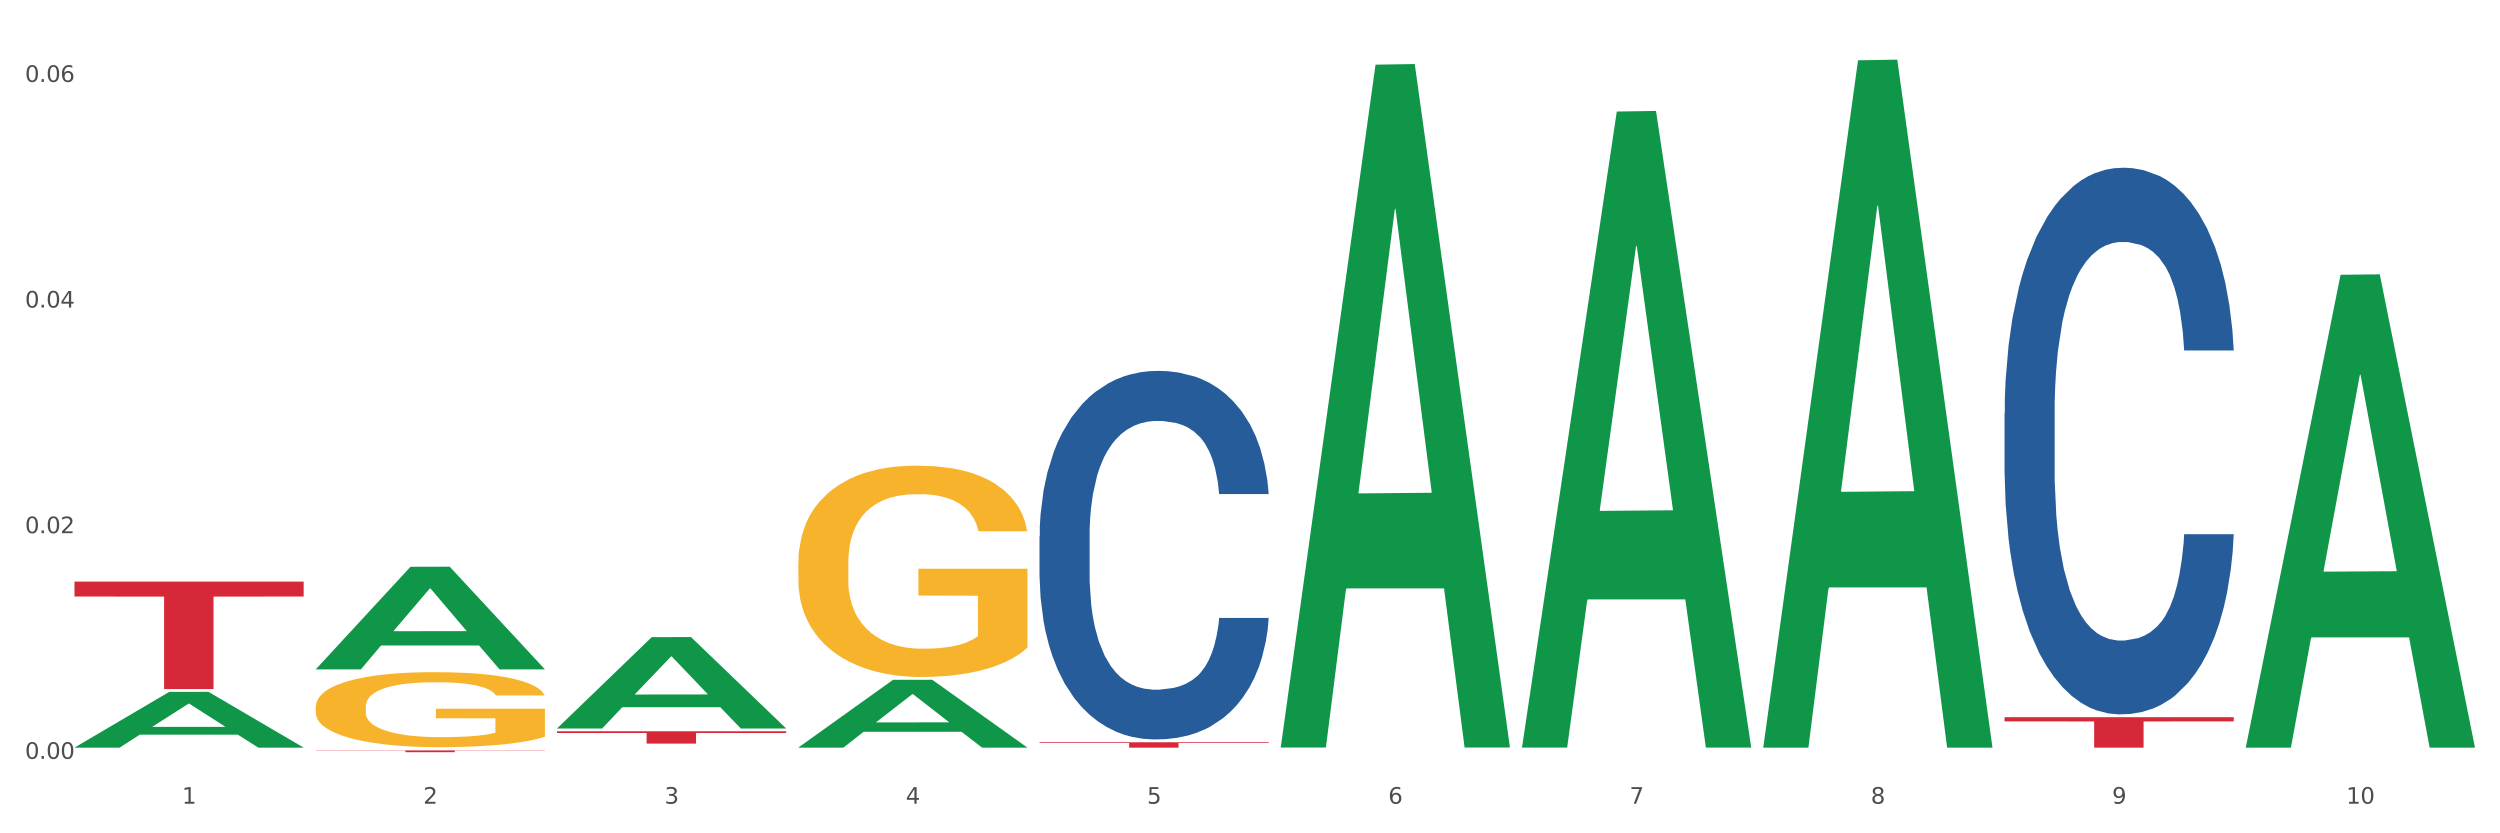 <?xml version="1.0" encoding="utf-8" standalone="no"?>
<!DOCTYPE svg PUBLIC "-//W3C//DTD SVG 1.1//EN"
  "http://www.w3.org/Graphics/SVG/1.1/DTD/svg11.dtd">
<svg xmlns:xlink="http://www.w3.org/1999/xlink" width="1080pt" height="360pt" viewBox="0 0 1080 360" xmlns="http://www.w3.org/2000/svg" version="1.1">
 <rect x="0" y="0" width="1080" height="360" fill="#333333" stroke="none"/>
 <defs>
  <style type="text/css">*{stroke-linejoin: round; stroke-linecap: butt}</style>
 </defs>
 <g id="figure_1">
  <g id="patch_1">
   <path d="M 0 360 
L 1080 360 
L 1080 0 
L 0 0 
z
" style="fill: #ffffff; stroke: #ffffff; stroke-linejoin: miter"/>
  </g>
  <g id="axes_1">
   <g id="matplotlib.axis_1">
    <g id="xtick_1">
     <g id="text_1">
      <!-- 1 -->
      <g style="fill: #4d4d4d" transform="translate(78.627 347.204) scale(0.096 -0.096)">
       <defs>
        <path id="DejaVuSans-31" d="M 794 531 
L 1825 531 
L 1825 4091 
L 703 3866 
L 703 4441 
L 1819 4666 
L 2450 4666 
L 2450 531 
L 3481 531 
L 3481 0 
L 794 0 
L 794 531 
z
" transform="scale(0.016)"/>
       </defs>
       <use xlink:href="#DejaVuSans-31"/>
      </g>
     </g>
    </g>
    <g id="xtick_2">
     <g id="text_2">
      <!-- 2 -->
      <g style="fill: #4d4d4d" transform="translate(182.851 347.204) scale(0.096 -0.096)">
       <defs>
        <path id="DejaVuSans-32" d="M 1228 531 
L 3431 531 
L 3431 0 
L 469 0 
L 469 531 
Q 828 903 1448 1529 
Q 2069 2156 2228 2338 
Q 2531 2678 2651 2914 
Q 2772 3150 2772 3378 
Q 2772 3750 2511 3984 
Q 2250 4219 1831 4219 
Q 1534 4219 1204 4116 
Q 875 4013 500 3803 
L 500 4441 
Q 881 4594 1212 4672 
Q 1544 4750 1819 4750 
Q 2544 4750 2975 4387 
Q 3406 4025 3406 3419 
Q 3406 3131 3298 2873 
Q 3191 2616 2906 2266 
Q 2828 2175 2409 1742 
Q 1991 1309 1228 531 
z
" transform="scale(0.016)"/>
       </defs>
       <use xlink:href="#DejaVuSans-32"/>
      </g>
     </g>
    </g>
    <g id="xtick_3">
     <g id="text_3">
      <!-- 3 -->
      <g style="fill: #4d4d4d" transform="translate(287.074 347.204) scale(0.096 -0.096)">
       <defs>
        <path id="DejaVuSans-33" d="M 2597 2516 
Q 3050 2419 3304 2112 
Q 3559 1806 3559 1356 
Q 3559 666 3084 287 
Q 2609 -91 1734 -91 
Q 1441 -91 1130 -33 
Q 819 25 488 141 
L 488 750 
Q 750 597 1062 519 
Q 1375 441 1716 441 
Q 2309 441 2620 675 
Q 2931 909 2931 1356 
Q 2931 1769 2642 2001 
Q 2353 2234 1838 2234 
L 1294 2234 
L 1294 2753 
L 1863 2753 
Q 2328 2753 2575 2939 
Q 2822 3125 2822 3475 
Q 2822 3834 2567 4026 
Q 2313 4219 1838 4219 
Q 1578 4219 1281 4162 
Q 984 4106 628 3988 
L 628 4550 
Q 988 4650 1302 4700 
Q 1616 4750 1894 4750 
Q 2613 4750 3031 4423 
Q 3450 4097 3450 3541 
Q 3450 3153 3228 2886 
Q 3006 2619 2597 2516 
z
" transform="scale(0.016)"/>
       </defs>
       <use xlink:href="#DejaVuSans-33"/>
      </g>
     </g>
    </g>
    <g id="xtick_4">
     <g id="text_4">
      <!-- 4 -->
      <g style="fill: #4d4d4d" transform="translate(391.298 347.204) scale(0.096 -0.096)">
       <defs>
        <path id="DejaVuSans-34" d="M 2419 4116 
L 825 1625 
L 2419 1625 
L 2419 4116 
z
M 2253 4666 
L 3047 4666 
L 3047 1625 
L 3713 1625 
L 3713 1100 
L 3047 1100 
L 3047 0 
L 2419 0 
L 2419 1100 
L 313 1100 
L 313 1709 
L 2253 4666 
z
" transform="scale(0.016)"/>
       </defs>
       <use xlink:href="#DejaVuSans-34"/>
      </g>
     </g>
    </g>
    <g id="xtick_5">
     <g id="text_5">
      <!-- 5 -->
      <g style="fill: #4d4d4d" transform="translate(495.522 347.204) scale(0.096 -0.096)">
       <defs>
        <path id="DejaVuSans-35" d="M 691 4666 
L 3169 4666 
L 3169 4134 
L 1269 4134 
L 1269 2991 
Q 1406 3038 1543 3061 
Q 1681 3084 1819 3084 
Q 2600 3084 3056 2656 
Q 3513 2228 3513 1497 
Q 3513 744 3044 326 
Q 2575 -91 1722 -91 
Q 1428 -91 1123 -41 
Q 819 9 494 109 
L 494 744 
Q 775 591 1075 516 
Q 1375 441 1709 441 
Q 2250 441 2565 725 
Q 2881 1009 2881 1497 
Q 2881 1984 2565 2268 
Q 2250 2553 1709 2553 
Q 1456 2553 1204 2497 
Q 953 2441 691 2322 
L 691 4666 
z
" transform="scale(0.016)"/>
       </defs>
       <use xlink:href="#DejaVuSans-35"/>
      </g>
     </g>
    </g>
    <g id="xtick_6">
     <g id="text_6">
      <!-- 6 -->
      <g style="fill: #4d4d4d" transform="translate(599.745 347.204) scale(0.096 -0.096)">
       <defs>
        <path id="DejaVuSans-36" d="M 2113 2584 
Q 1688 2584 1439 2293 
Q 1191 2003 1191 1497 
Q 1191 994 1439 701 
Q 1688 409 2113 409 
Q 2538 409 2786 701 
Q 3034 994 3034 1497 
Q 3034 2003 2786 2293 
Q 2538 2584 2113 2584 
z
M 3366 4563 
L 3366 3988 
Q 3128 4100 2886 4159 
Q 2644 4219 2406 4219 
Q 1781 4219 1451 3797 
Q 1122 3375 1075 2522 
Q 1259 2794 1537 2939 
Q 1816 3084 2150 3084 
Q 2853 3084 3261 2657 
Q 3669 2231 3669 1497 
Q 3669 778 3244 343 
Q 2819 -91 2113 -91 
Q 1303 -91 875 529 
Q 447 1150 447 2328 
Q 447 3434 972 4092 
Q 1497 4750 2381 4750 
Q 2619 4750 2861 4703 
Q 3103 4656 3366 4563 
z
" transform="scale(0.016)"/>
       </defs>
       <use xlink:href="#DejaVuSans-36"/>
      </g>
     </g>
    </g>
    <g id="xtick_7">
     <g id="text_7">
      <!-- 7 -->
      <g style="fill: #4d4d4d" transform="translate(703.969 347.204) scale(0.096 -0.096)">
       <defs>
        <path id="DejaVuSans-37" d="M 525 4666 
L 3525 4666 
L 3525 4397 
L 1831 0 
L 1172 0 
L 2766 4134 
L 525 4134 
L 525 4666 
z
" transform="scale(0.016)"/>
       </defs>
       <use xlink:href="#DejaVuSans-37"/>
      </g>
     </g>
    </g>
    <g id="xtick_8">
     <g id="text_8">
      <!-- 8 -->
      <g style="fill: #4d4d4d" transform="translate(808.193 347.204) scale(0.096 -0.096)">
       <defs>
        <path id="DejaVuSans-38" d="M 2034 2216 
Q 1584 2216 1326 1975 
Q 1069 1734 1069 1313 
Q 1069 891 1326 650 
Q 1584 409 2034 409 
Q 2484 409 2743 651 
Q 3003 894 3003 1313 
Q 3003 1734 2745 1975 
Q 2488 2216 2034 2216 
z
M 1403 2484 
Q 997 2584 770 2862 
Q 544 3141 544 3541 
Q 544 4100 942 4425 
Q 1341 4750 2034 4750 
Q 2731 4750 3128 4425 
Q 3525 4100 3525 3541 
Q 3525 3141 3298 2862 
Q 3072 2584 2669 2484 
Q 3125 2378 3379 2068 
Q 3634 1759 3634 1313 
Q 3634 634 3220 271 
Q 2806 -91 2034 -91 
Q 1263 -91 848 271 
Q 434 634 434 1313 
Q 434 1759 690 2068 
Q 947 2378 1403 2484 
z
M 1172 3481 
Q 1172 3119 1398 2916 
Q 1625 2713 2034 2713 
Q 2441 2713 2670 2916 
Q 2900 3119 2900 3481 
Q 2900 3844 2670 4047 
Q 2441 4250 2034 4250 
Q 1625 4250 1398 4047 
Q 1172 3844 1172 3481 
z
" transform="scale(0.016)"/>
       </defs>
       <use xlink:href="#DejaVuSans-38"/>
      </g>
     </g>
    </g>
    <g id="xtick_9">
     <g id="text_9">
      <!-- 9 -->
      <g style="fill: #4d4d4d" transform="translate(912.416 347.204) scale(0.096 -0.096)">
       <defs>
        <path id="DejaVuSans-39" d="M 703 97 
L 703 672 
Q 941 559 1184 500 
Q 1428 441 1663 441 
Q 2288 441 2617 861 
Q 2947 1281 2994 2138 
Q 2813 1869 2534 1725 
Q 2256 1581 1919 1581 
Q 1219 1581 811 2004 
Q 403 2428 403 3163 
Q 403 3881 828 4315 
Q 1253 4750 1959 4750 
Q 2769 4750 3195 4129 
Q 3622 3509 3622 2328 
Q 3622 1225 3098 567 
Q 2575 -91 1691 -91 
Q 1453 -91 1209 -44 
Q 966 3 703 97 
z
M 1959 2075 
Q 2384 2075 2632 2365 
Q 2881 2656 2881 3163 
Q 2881 3666 2632 3958 
Q 2384 4250 1959 4250 
Q 1534 4250 1286 3958 
Q 1038 3666 1038 3163 
Q 1038 2656 1286 2365 
Q 1534 2075 1959 2075 
z
" transform="scale(0.016)"/>
       </defs>
       <use xlink:href="#DejaVuSans-39"/>
      </g>
     </g>
    </g>
    <g id="xtick_10">
     <g id="text_10">
      <!-- 10 -->
      <g style="fill: #4d4d4d" transform="translate(1013.586 347.204) scale(0.096 -0.096)">
       <defs>
        <path id="DejaVuSans-30" d="M 2034 4250 
Q 1547 4250 1301 3770 
Q 1056 3291 1056 2328 
Q 1056 1369 1301 889 
Q 1547 409 2034 409 
Q 2525 409 2770 889 
Q 3016 1369 3016 2328 
Q 3016 3291 2770 3770 
Q 2525 4250 2034 4250 
z
M 2034 4750 
Q 2819 4750 3233 4129 
Q 3647 3509 3647 2328 
Q 3647 1150 3233 529 
Q 2819 -91 2034 -91 
Q 1250 -91 836 529 
Q 422 1150 422 2328 
Q 422 3509 836 4129 
Q 1250 4750 2034 4750 
z
" transform="scale(0.016)"/>
       </defs>
       <use xlink:href="#DejaVuSans-31"/>
       <use xlink:href="#DejaVuSans-30" transform="translate(63.623 0)"/>
      </g>
     </g>
    </g>
    <g id="xtick_11"/>
    <g id="xtick_12"/>
    <g id="xtick_13"/>
    <g id="xtick_14"/>
    <g id="xtick_15"/>
    <g id="xtick_16"/>
    <g id="xtick_17"/>
    <g id="xtick_18"/>
    <g id="xtick_19"/>
   </g>
   <g id="matplotlib.axis_2">
    <g id="ytick_1">
     <g id="text_11">
      <!-- 0.00 -->
      <g style="fill: #4d4d4d" transform="translate(10.8 327.821) scale(0.096 -0.096)">
       <defs>
        <path id="DejaVuSans-2e" d="M 684 794 
L 1344 794 
L 1344 0 
L 684 0 
L 684 794 
z
" transform="scale(0.016)"/>
       </defs>
       <use xlink:href="#DejaVuSans-30"/>
       <use xlink:href="#DejaVuSans-2e" transform="translate(63.623 0)"/>
       <use xlink:href="#DejaVuSans-30" transform="translate(95.41 0)"/>
       <use xlink:href="#DejaVuSans-30" transform="translate(159.033 0)"/>
      </g>
     </g>
    </g>
    <g id="ytick_2">
     <g id="text_12">
      <!-- 0.02 -->
      <g style="fill: #4d4d4d" transform="translate(10.8 230.344) scale(0.096 -0.096)">
       <use xlink:href="#DejaVuSans-30"/>
       <use xlink:href="#DejaVuSans-2e" transform="translate(63.623 0)"/>
       <use xlink:href="#DejaVuSans-30" transform="translate(95.41 0)"/>
       <use xlink:href="#DejaVuSans-32" transform="translate(159.033 0)"/>
      </g>
     </g>
    </g>
    <g id="ytick_3">
     <g id="text_13">
      <!-- 0.04 -->
      <g style="fill: #4d4d4d" transform="translate(10.8 132.868) scale(0.096 -0.096)">
       <use xlink:href="#DejaVuSans-30"/>
       <use xlink:href="#DejaVuSans-2e" transform="translate(63.623 0)"/>
       <use xlink:href="#DejaVuSans-30" transform="translate(95.41 0)"/>
       <use xlink:href="#DejaVuSans-34" transform="translate(159.033 0)"/>
      </g>
     </g>
    </g>
    <g id="ytick_4">
     <g id="text_14">
      <!-- 0.06 -->
      <g style="fill: #4d4d4d" transform="translate(10.8 35.391) scale(0.096 -0.096)">
       <use xlink:href="#DejaVuSans-30"/>
       <use xlink:href="#DejaVuSans-2e" transform="translate(63.623 0)"/>
       <use xlink:href="#DejaVuSans-30" transform="translate(95.41 0)"/>
       <use xlink:href="#DejaVuSans-36" transform="translate(159.033 0)"/>
      </g>
     </g>
    </g>
    <g id="ytick_5"/>
    <g id="ytick_6"/>
    <g id="ytick_7"/>
   </g>
   <g id="PolyCollection_1">
    <path d="M 32.175 322.935 
L 32.277 322.912 
L 73.107 298.889 
L 90.051 298.867 
L 131.187 322.98 
L 111.589 322.98 
L 102.709 317.365 
L 60.552 317.365 
L 60.246 317.456 
L 51.671 322.98 
L 32.175 322.98 
L 32.175 322.935 
L 65.86 314.014 
L 97.401 313.991 
L 81.783 304.006 
L 81.579 303.961 
L 81.375 304.029 
L 65.758 313.991 
L 65.86 314.014 
L 32.175 322.935 
z
" clip-path="url(#p01a4e4e3be)" style="fill: #109648"/>
    <path d="M 136.399 305.349 
L 136.516 305.319 
L 136.516 304.254 
L 136.749 303.336 
L 137.918 301.117 
L 139.672 299.282 
L 140.958 298.305 
L 142.244 297.506 
L 143.763 296.707 
L 145.634 295.878 
L 149.024 294.665 
L 151.128 294.044 
L 153.699 293.392 
L 158.375 292.445 
L 161.765 291.913 
L 165.272 291.469 
L 171 290.936 
L 174.741 290.699 
L 178.716 290.522 
L 183.508 290.403 
L 187.132 290.374 
L 195.081 290.463 
L 201.861 290.729 
L 205.135 290.936 
L 209.343 291.291 
L 211.564 291.528 
L 215.188 292.002 
L 218.928 292.623 
L 221.5 293.156 
L 225.358 294.162 
L 228.28 295.168 
L 230.969 296.411 
L 232.372 297.269 
L 233.424 298.069 
L 234.359 298.986 
L 235.294 300.436 
L 214.253 300.436 
L 213.434 299.4 
L 212.148 298.424 
L 210.278 297.477 
L 208.641 296.885 
L 205.836 296.145 
L 203.264 295.671 
L 200.576 295.316 
L 197.302 295.02 
L 194.731 294.872 
L 191.107 294.754 
L 183.976 294.783 
L 179.183 295.02 
L 175.91 295.316 
L 173.806 295.583 
L 171.936 295.878 
L 169.831 296.293 
L 167.377 296.914 
L 165.623 297.477 
L 163.87 298.187 
L 162.467 298.897 
L 161.181 299.726 
L 160.129 300.614 
L 159.311 301.531 
L 158.609 302.656 
L 158.025 304.52 
L 158.025 308.575 
L 158.259 309.492 
L 158.843 310.706 
L 159.544 311.623 
L 160.713 312.718 
L 161.765 313.458 
L 163.753 314.523 
L 165.974 315.411 
L 167.727 315.974 
L 169.481 316.447 
L 172.52 317.098 
L 175.91 317.631 
L 178.833 317.956 
L 182.807 318.252 
L 185.496 318.371 
L 187.834 318.43 
L 193.562 318.43 
L 197.653 318.341 
L 202.212 318.134 
L 205.719 317.868 
L 208.641 317.542 
L 211.915 317.009 
L 214.019 316.506 
L 214.019 310.321 
L 188.301 310.291 
L 188.301 306.178 
L 235.411 306.178 
L 235.411 318.252 
L 233.424 318.874 
L 231.203 319.436 
L 228.865 319.939 
L 225.358 320.561 
L 221.15 321.153 
L 217.409 321.567 
L 213.434 321.922 
L 208.758 322.248 
L 202.68 322.544 
L 198.939 322.662 
L 194.263 322.751 
L 188.769 322.78 
L 183.976 322.721 
L 179.3 322.573 
L 174.39 322.307 
L 169.598 321.922 
L 165.974 321.537 
L 162.35 321.064 
L 158.492 320.442 
L 155.453 319.851 
L 153.115 319.318 
L 150.543 318.637 
L 147.738 317.749 
L 145.634 316.95 
L 143.763 316.122 
L 141.776 315.056 
L 140.373 314.139 
L 138.97 312.984 
L 138.152 312.126 
L 137.217 310.794 
L 136.516 308.93 
L 136.399 305.349 
z
" clip-path="url(#p01a4e4e3be)" style="fill: #f7b32b"/>
    <path d="M 344.846 243.348 
L 344.963 243.265 
L 344.963 240.263 
L 345.197 237.678 
L 346.366 231.424 
L 348.119 226.254 
L 349.405 223.502 
L 350.691 221.251 
L 352.21 218.999 
L 354.081 216.664 
L 357.471 213.245 
L 359.575 211.494 
L 362.147 209.66 
L 366.823 206.991 
L 370.213 205.49 
L 373.72 204.24 
L 379.448 202.739 
L 383.188 202.072 
L 387.163 201.571 
L 391.956 201.238 
L 395.579 201.154 
L 403.529 201.404 
L 410.309 202.155 
L 413.582 202.739 
L 417.79 203.739 
L 420.011 204.406 
L 423.635 205.741 
L 427.376 207.492 
L 429.947 208.993 
L 433.805 211.828 
L 436.728 214.663 
L 439.416 218.165 
L 440.819 220.584 
L 441.871 222.835 
L 442.806 225.42 
L 443.741 229.506 
L 422.7 229.506 
L 421.882 226.587 
L 420.596 223.836 
L 418.725 221.167 
L 417.089 219.5 
L 414.283 217.415 
L 411.711 216.081 
L 409.023 215.08 
L 405.75 214.246 
L 403.178 213.829 
L 399.554 213.496 
L 392.423 213.579 
L 387.63 214.246 
L 384.357 215.08 
L 382.253 215.83 
L 380.383 216.664 
L 378.279 217.832 
L 375.824 219.583 
L 374.07 221.167 
L 372.317 223.169 
L 370.914 225.17 
L 369.628 227.505 
L 368.576 230.006 
L 367.758 232.591 
L 367.056 235.76 
L 366.472 241.014 
L 366.472 252.438 
L 366.706 255.023 
L 367.29 258.442 
L 367.992 261.027 
L 369.161 264.112 
L 370.213 266.197 
L 372.2 269.199 
L 374.421 271.7 
L 376.174 273.285 
L 377.928 274.619 
L 380.967 276.453 
L 384.357 277.954 
L 387.28 278.872 
L 391.254 279.705 
L 393.943 280.039 
L 396.281 280.206 
L 402.009 280.206 
L 406.1 279.956 
L 410.659 279.372 
L 414.166 278.621 
L 417.089 277.704 
L 420.362 276.203 
L 422.466 274.786 
L 422.466 257.358 
L 396.748 257.274 
L 396.748 245.683 
L 443.858 245.683 
L 443.858 279.705 
L 441.871 281.457 
L 439.65 283.041 
L 437.312 284.459 
L 433.805 286.21 
L 429.597 287.877 
L 425.856 289.045 
L 421.882 290.045 
L 417.206 290.963 
L 411.127 291.797 
L 407.386 292.13 
L 402.71 292.38 
L 397.216 292.464 
L 392.423 292.297 
L 387.747 291.88 
L 382.838 291.13 
L 378.045 290.045 
L 374.421 288.961 
L 370.797 287.627 
L 366.94 285.876 
L 363.9 284.208 
L 361.562 282.707 
L 358.99 280.789 
L 356.185 278.288 
L 354.081 276.036 
L 352.21 273.701 
L 350.223 270.7 
L 348.82 268.115 
L 347.418 264.862 
L 346.599 262.444 
L 345.664 258.692 
L 344.963 253.438 
L 344.846 243.348 
z
" clip-path="url(#p01a4e4e3be)" style="fill: #f7b32b"/>
    <path d="M 32.175 251.246 
L 131.187 251.246 
L 131.187 257.698 
L 92.239 257.741 
L 92.239 297.673 
L 70.888 297.673 
L 70.888 257.741 
L 32.175 257.698 
L 32.175 251.29 
L 32.175 251.246 
z
" clip-path="url(#p01a4e4e3be)" style="fill: #d62839"/>
    <path d="M 136.399 324.174 
L 235.411 324.174 
L 235.411 324.282 
L 196.463 324.282 
L 196.463 324.95 
L 175.112 324.95 
L 175.112 324.282 
L 136.399 324.282 
L 136.399 324.175 
L 136.399 324.174 
z
" clip-path="url(#p01a4e4e3be)" style="fill: #d62839"/>
    <path d="M 240.622 315.915 
L 339.635 315.915 
L 339.635 316.653 
L 300.687 316.658 
L 300.687 321.227 
L 279.336 321.227 
L 279.336 316.658 
L 240.622 316.653 
L 240.622 315.92 
L 240.622 315.915 
z
" clip-path="url(#p01a4e4e3be)" style="fill: #d62839"/>
    <path d="M 449.069 320.645 
L 548.082 320.645 
L 548.082 320.97 
L 509.134 320.972 
L 509.134 322.98 
L 487.783 322.98 
L 487.783 320.972 
L 449.069 320.97 
L 449.069 320.648 
L 449.069 320.645 
z
" clip-path="url(#p01a4e4e3be)" style="fill: #d62839"/>
    <path d="M 865.964 309.822 
L 964.976 309.822 
L 964.976 311.651 
L 926.028 311.663 
L 926.028 322.98 
L 904.677 322.98 
L 904.677 311.663 
L 865.964 311.651 
L 865.964 309.835 
L 865.964 309.822 
z
" clip-path="url(#p01a4e4e3be)" style="fill: #d62839"/>
    <path d="M 865.964 178.568 
L 866.081 178.352 
L 866.081 172.313 
L 866.432 164.116 
L 867.719 149.018 
L 869.358 137.586 
L 872.167 124.214 
L 873.688 118.606 
L 875.678 112.351 
L 879.774 102.213 
L 884.456 93.586 
L 887.733 88.841 
L 890.19 85.821 
L 895.691 80.429 
L 898.851 78.056 
L 902.128 76.115 
L 904.937 74.821 
L 909.618 73.311 
L 913.364 72.664 
L 917.694 72.448 
L 921.322 72.664 
L 926.12 73.527 
L 933.143 76.115 
L 935.834 77.625 
L 939.463 80.213 
L 943.208 83.664 
L 946.251 87.115 
L 949.762 92.076 
L 953.39 98.547 
L 956.901 106.743 
L 959.359 114.292 
L 961.348 122.273 
L 963.104 131.979 
L 964.391 142.547 
L 964.976 151.391 
L 943.559 151.391 
L 942.974 143.41 
L 941.803 134.783 
L 940.633 128.959 
L 939.346 124.214 
L 937.356 118.821 
L 935.6 115.37 
L 932.674 111.272 
L 929.983 108.684 
L 927.759 107.174 
L 925.067 105.88 
L 919.332 104.586 
L 915.236 104.586 
L 912.661 105.017 
L 909.501 106.096 
L 906.81 107.606 
L 903.65 110.194 
L 901.192 112.998 
L 898.734 116.665 
L 897.33 119.253 
L 895.223 123.998 
L 893.819 127.88 
L 891.946 134.567 
L 890.893 139.312 
L 889.02 151.606 
L 888.201 160.665 
L 887.85 166.92 
L 887.616 173.822 
L 887.616 207.47 
L 888.318 222.568 
L 888.903 229.039 
L 889.839 236.373 
L 891.595 245.863 
L 894.17 255.138 
L 896.861 261.824 
L 899.085 265.922 
L 901.192 268.942 
L 903.298 271.314 
L 905.873 273.471 
L 907.98 274.765 
L 911.14 276.059 
L 914.885 276.707 
L 917.811 276.707 
L 923.78 275.628 
L 926.472 274.55 
L 929.046 273.04 
L 931.855 270.667 
L 934.079 268.079 
L 935.366 266.138 
L 937.473 262.04 
L 939.111 257.726 
L 940.516 252.765 
L 941.452 248.451 
L 942.505 241.98 
L 943.325 234.647 
L 943.559 230.765 
L 964.976 230.765 
L 964.508 238.529 
L 963.689 246.079 
L 962.05 256.216 
L 960.763 262.04 
L 958.773 269.157 
L 956.667 275.197 
L 953.741 281.883 
L 951.049 286.844 
L 948.24 291.158 
L 945.197 295.04 
L 939.697 300.432 
L 937.707 301.942 
L 933.494 304.531 
L 930.217 306.04 
L 925.418 307.55 
L 920.503 308.413 
L 915.353 308.629 
L 910.789 308.197 
L 905.756 306.903 
L 902.596 305.609 
L 899.085 303.668 
L 894.989 300.648 
L 891.127 296.981 
L 887.499 292.668 
L 884.105 287.707 
L 880.945 282.099 
L 876.848 272.824 
L 873.805 263.765 
L 871.582 255.353 
L 870.06 248.235 
L 868.539 239.176 
L 867.719 232.921 
L 866.432 217.823 
L 865.964 203.803 
L 865.964 178.568 
z
" clip-path="url(#p01a4e4e3be)" style="fill: #255c99"/>
    <path d="M 449.069 231.762 
L 449.187 231.617 
L 449.187 227.545 
L 449.538 222.019 
L 450.825 211.839 
L 452.464 204.132 
L 455.272 195.116 
L 456.794 191.335 
L 458.783 187.118 
L 462.88 180.283 
L 467.561 174.466 
L 470.838 171.267 
L 473.296 169.231 
L 478.797 165.595 
L 481.957 163.996 
L 485.234 162.687 
L 488.042 161.814 
L 492.724 160.796 
L 496.469 160.36 
L 500.799 160.215 
L 504.427 160.36 
L 509.226 160.942 
L 516.248 162.687 
L 518.94 163.705 
L 522.568 165.45 
L 526.313 167.777 
L 529.356 170.103 
L 532.867 173.448 
L 536.495 177.811 
L 540.006 183.337 
L 542.464 188.427 
L 544.454 193.807 
L 546.209 200.351 
L 547.497 207.477 
L 548.082 213.439 
L 526.664 213.439 
L 526.079 208.059 
L 524.909 202.242 
L 523.738 198.315 
L 522.451 195.116 
L 520.461 191.48 
L 518.706 189.154 
L 515.78 186.391 
L 513.088 184.646 
L 510.864 183.628 
L 508.173 182.755 
L 502.438 181.883 
L 498.342 181.883 
L 495.767 182.173 
L 492.607 182.901 
L 489.915 183.918 
L 486.755 185.664 
L 484.297 187.554 
L 481.84 190.026 
L 480.435 191.771 
L 478.328 194.971 
L 476.924 197.588 
L 475.051 202.096 
L 473.998 205.296 
L 472.126 213.585 
L 471.306 219.692 
L 470.955 223.909 
L 470.721 228.563 
L 470.721 251.249 
L 471.423 261.428 
L 472.009 265.791 
L 472.945 270.735 
L 474.7 277.134 
L 477.275 283.387 
L 479.967 287.895 
L 482.191 290.658 
L 484.297 292.694 
L 486.404 294.294 
L 488.979 295.748 
L 491.085 296.62 
L 494.245 297.493 
L 497.991 297.929 
L 500.916 297.929 
L 506.885 297.202 
L 509.577 296.475 
L 512.152 295.457 
L 514.961 293.857 
L 517.184 292.112 
L 518.472 290.804 
L 520.578 288.041 
L 522.217 285.132 
L 523.621 281.787 
L 524.558 278.879 
L 525.611 274.516 
L 526.43 269.572 
L 526.664 266.954 
L 548.082 266.954 
L 547.614 272.19 
L 546.795 277.279 
L 545.156 284.114 
L 543.869 288.041 
L 541.879 292.839 
L 539.772 296.911 
L 536.846 301.419 
L 534.155 304.764 
L 531.346 307.672 
L 528.303 310.29 
L 522.802 313.926 
L 520.813 314.944 
L 516.599 316.689 
L 513.322 317.707 
L 508.524 318.725 
L 503.608 319.306 
L 498.459 319.452 
L 493.894 319.161 
L 488.862 318.288 
L 485.702 317.416 
L 482.191 316.107 
L 478.094 314.071 
L 474.232 311.599 
L 470.604 308.69 
L 467.21 305.346 
L 464.05 301.565 
L 459.954 295.312 
L 456.911 289.204 
L 454.687 283.532 
L 453.166 278.734 
L 451.644 272.626 
L 450.825 268.409 
L 449.538 258.229 
L 449.069 248.777 
L 449.069 231.762 
z
" clip-path="url(#p01a4e4e3be)" style="fill: #255c99"/>
    <path d="M 136.399 289.097 
L 136.501 289.055 
L 177.331 244.848 
L 194.275 244.806 
L 235.411 289.18 
L 215.813 289.18 
L 206.932 278.847 
L 164.775 278.847 
L 164.469 279.014 
L 155.895 289.18 
L 136.399 289.18 
L 136.399 289.097 
L 170.083 272.68 
L 201.624 272.639 
L 186.007 254.264 
L 185.803 254.181 
L 185.599 254.306 
L 169.981 272.639 
L 170.083 272.68 
L 136.399 289.097 
z
" clip-path="url(#p01a4e4e3be)" style="fill: #109648"/>
    <path d="M 240.622 314.647 
L 240.724 314.61 
L 281.554 275.246 
L 298.499 275.209 
L 339.635 314.722 
L 320.036 314.722 
L 311.156 305.521 
L 268.999 305.521 
L 268.693 305.669 
L 260.118 314.722 
L 240.622 314.722 
L 240.622 314.647 
L 274.307 300.03 
L 305.848 299.992 
L 290.231 283.631 
L 290.026 283.557 
L 289.822 283.668 
L 274.205 299.992 
L 274.307 300.03 
L 240.622 314.647 
z
" clip-path="url(#p01a4e4e3be)" style="fill: #109648"/>
    <path d="M 344.846 322.925 
L 344.948 322.898 
L 385.778 293.685 
L 402.722 293.657 
L 443.858 322.98 
L 424.26 322.98 
L 415.379 316.152 
L 373.223 316.152 
L 372.916 316.262 
L 364.342 322.98 
L 344.846 322.98 
L 344.846 322.925 
L 378.53 312.077 
L 410.072 312.05 
L 394.454 299.907 
L 394.25 299.852 
L 394.046 299.935 
L 378.428 312.05 
L 378.53 312.077 
L 344.846 322.925 
z
" clip-path="url(#p01a4e4e3be)" style="fill: #109648"/>
    <path d="M 553.293 322.388 
L 553.395 322.111 
L 594.225 27.936 
L 611.169 27.659 
L 652.306 322.942 
L 632.707 322.942 
L 623.827 254.182 
L 581.67 254.182 
L 581.364 255.291 
L 572.789 322.942 
L 553.293 322.942 
L 553.293 322.388 
L 586.978 213.147 
L 618.519 212.87 
L 602.901 90.597 
L 602.697 90.043 
L 602.493 90.875 
L 586.876 212.87 
L 586.978 213.147 
L 553.293 322.388 
z
" clip-path="url(#p01a4e4e3be)" style="fill: #109648"/>
    <path d="M 657.517 322.459 
L 657.619 322.201 
L 698.449 48.181 
L 715.393 47.923 
L 756.529 322.976 
L 736.931 322.976 
L 728.05 258.926 
L 685.893 258.926 
L 685.587 259.959 
L 677.013 322.976 
L 657.517 322.976 
L 657.517 322.459 
L 691.201 220.703 
L 722.742 220.444 
L 707.125 106.549 
L 706.921 106.033 
L 706.717 106.808 
L 691.099 220.444 
L 691.201 220.703 
L 657.517 322.459 
z
" clip-path="url(#p01a4e4e3be)" style="fill: #109648"/>
    <path d="M 761.74 322.422 
L 761.842 322.143 
L 802.672 26.039 
L 819.617 25.759 
L 860.753 322.98 
L 841.154 322.98 
L 832.274 253.768 
L 790.117 253.768 
L 789.811 254.885 
L 781.237 322.98 
L 761.74 322.98 
L 761.74 322.422 
L 795.425 212.464 
L 826.966 212.185 
L 811.349 89.111 
L 811.144 88.553 
L 810.94 89.39 
L 795.323 212.185 
L 795.425 212.464 
L 761.74 322.422 
z
" clip-path="url(#p01a4e4e3be)" style="fill: #109648"/>
    <path d="M 970.188 322.596 
L 970.29 322.404 
L 1011.12 118.7 
L 1028.064 118.508 
L 1069.2 322.98 
L 1049.602 322.98 
L 1040.721 275.366 
L 998.564 275.366 
L 998.258 276.134 
L 989.684 322.98 
L 970.188 322.98 
L 970.188 322.596 
L 1003.872 246.951 
L 1035.413 246.759 
L 1019.796 162.09 
L 1019.592 161.706 
L 1019.388 162.282 
L 1003.77 246.759 
L 1003.872 246.951 
L 970.188 322.596 
z
" clip-path="url(#p01a4e4e3be)" style="fill: #109648"/>
   </g>
  </g>
 </g>
 <defs>
  <clipPath id="p01a4e4e3be">
   <rect x="32.175" y="10.8" width="1037.025" height="329.109"/>
  </clipPath>
 </defs>
</svg>
